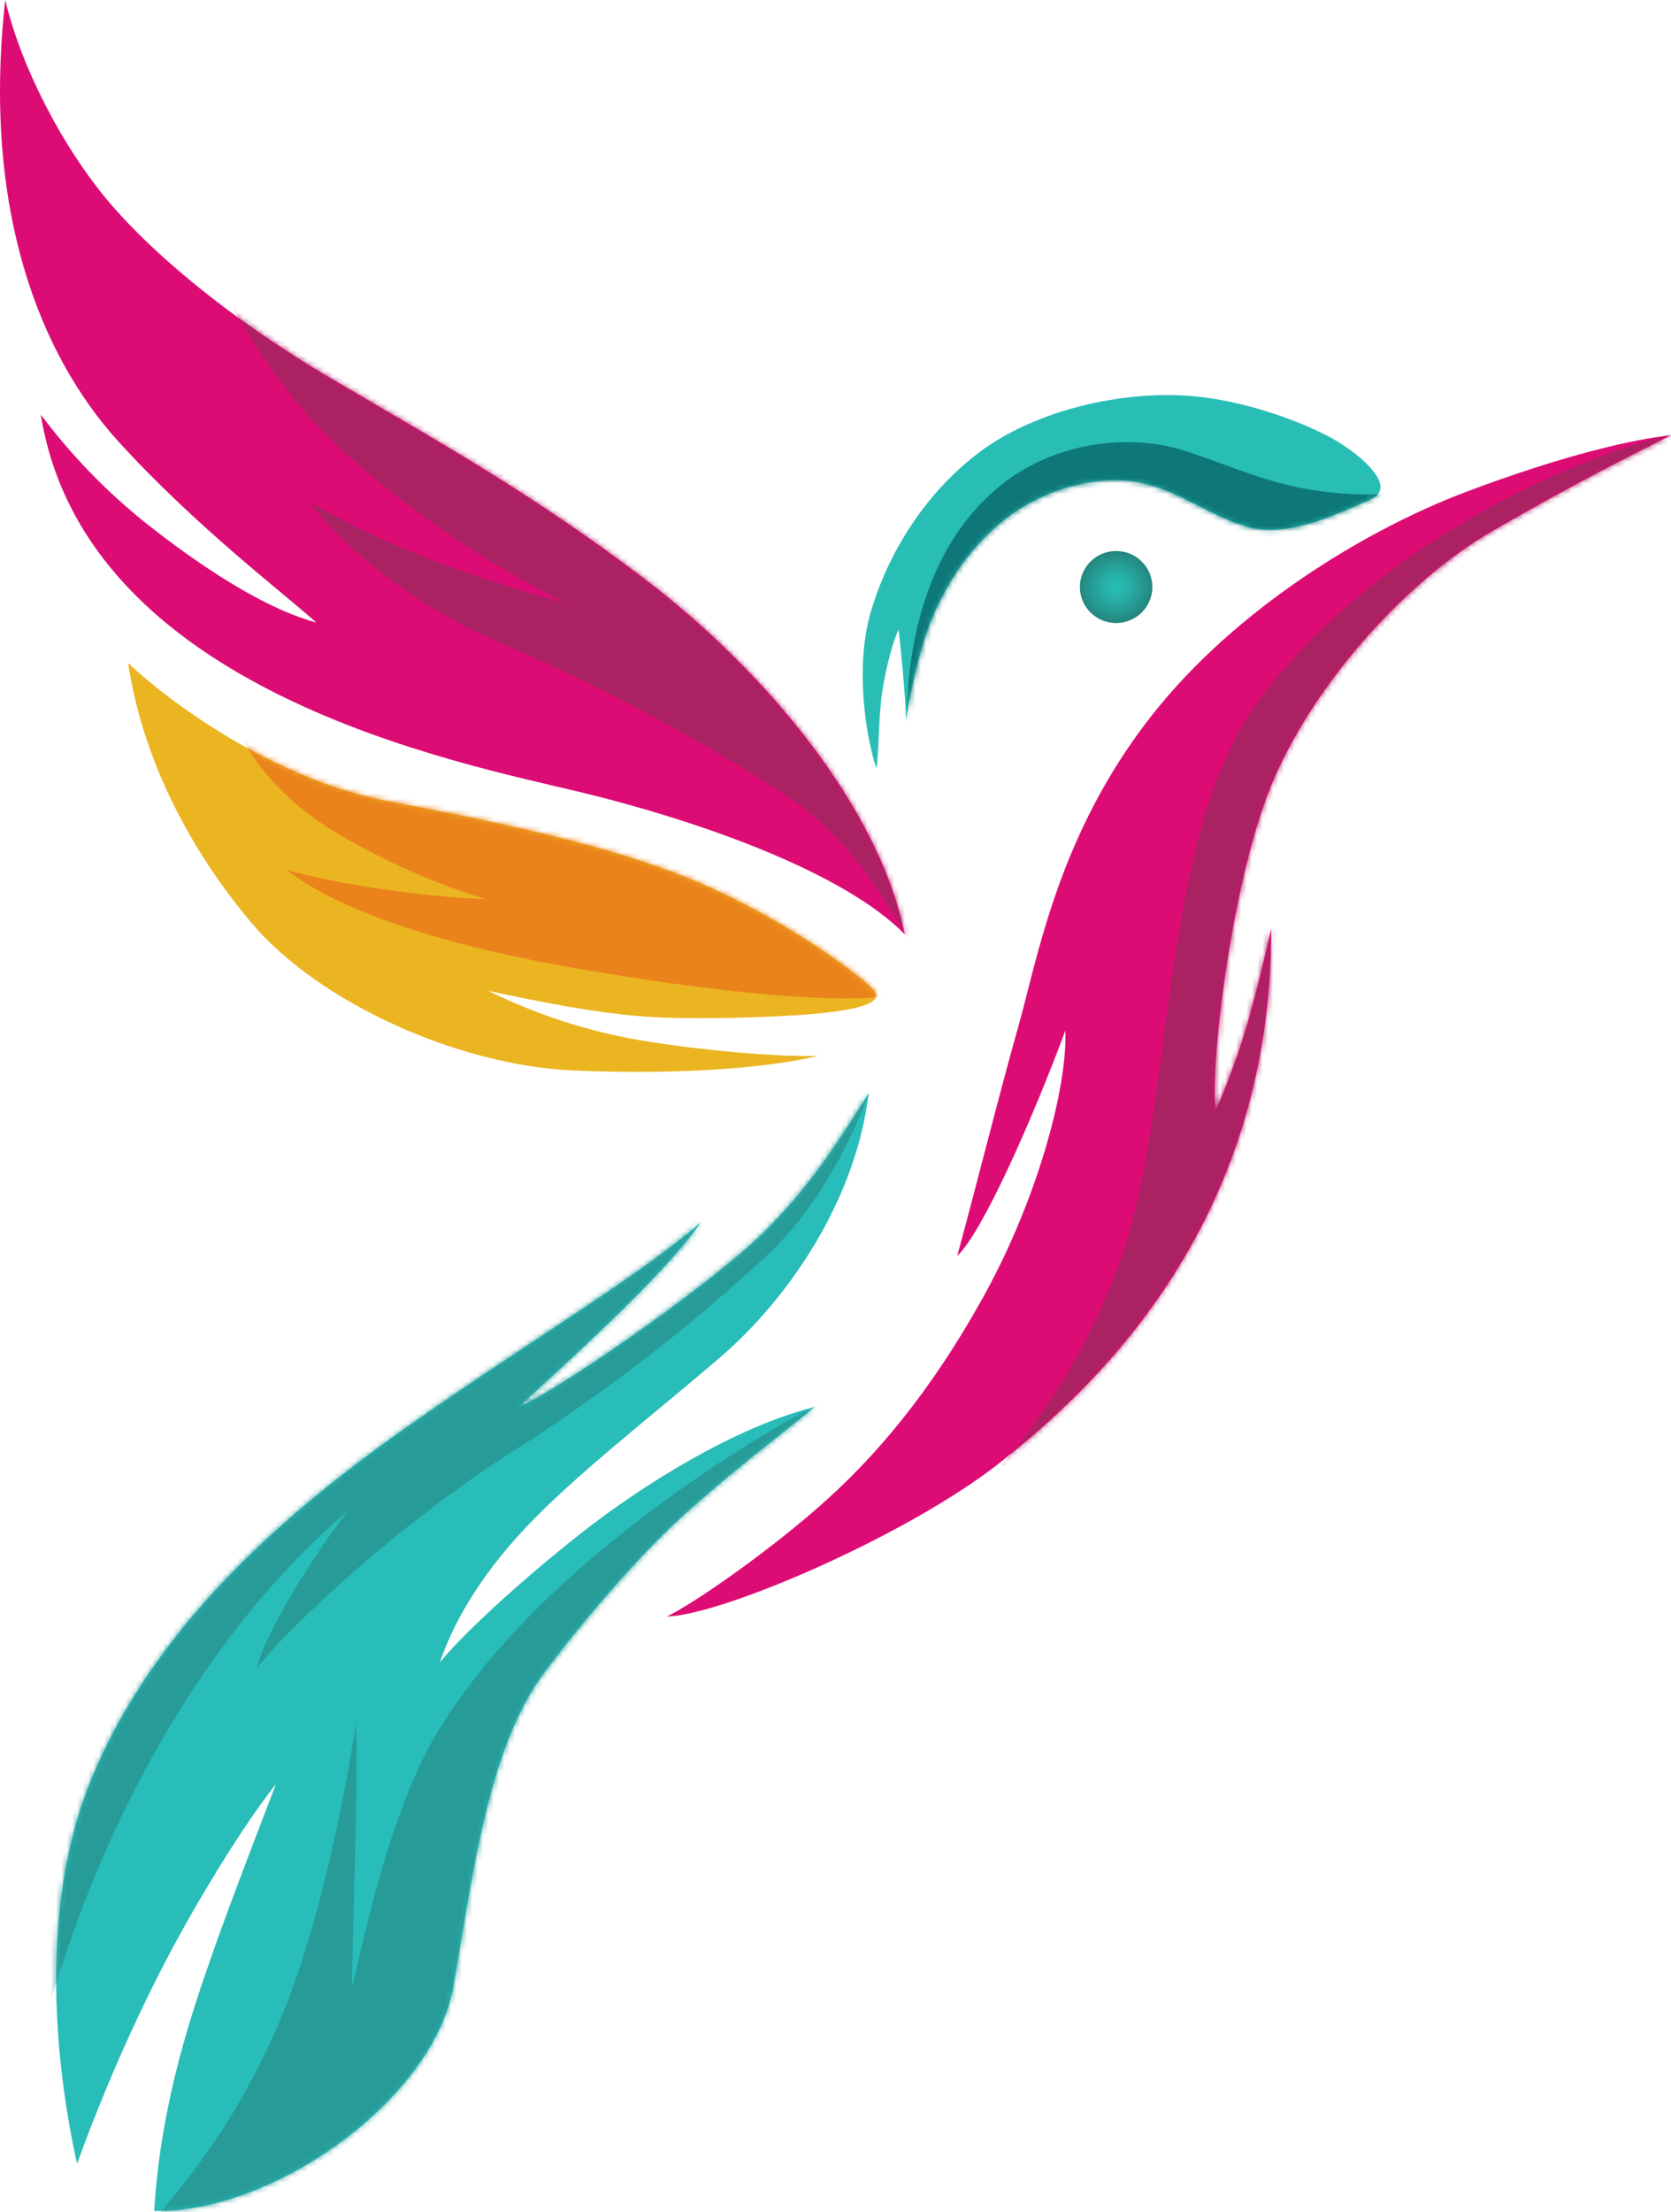 <?xml version="1.0" encoding="UTF-8"?>
<svg xmlns="http://www.w3.org/2000/svg" width="313" height="414" viewBox="0 0 313 414" fill="none">
  <path d="M0.986 0C4.041 12.867 11.814 27.476 19.927 37.239C28.073 47.042 42.737 59.501 62.289 71.006C81.841 82.511 99.435 92.183 120.672 108.313C143.532 125.675 164.664 151.202 169.49 174.901C158.215 163.388 131.535 153.789 108.724 148.275C85.914 142.761 15.989 129.417 7.639 77.609C13.228 85.056 19.715 91.779 26.953 97.624C32.758 102.22 47.116 113.249 59.234 116.516C53.735 111.513 36.559 98.51 22.065 82.511C7.571 66.513 -3.427 39.281 0.986 0Z" fill="#DD0C75"></path>
  <mask id="mask0_79_176" style="mask-type:luminance" maskUnits="userSpaceOnUse" x="0" y="0" width="170" height="175">
    <path d="M0.986 0C4.041 12.867 11.814 27.476 19.927 37.239C28.073 47.042 42.737 59.501 62.289 71.006C81.841 82.511 99.435 92.183 120.672 108.313C143.532 125.675 164.664 151.202 169.49 174.901C158.215 163.388 131.535 153.789 108.724 148.275C85.914 142.761 15.989 129.417 7.639 77.609C13.228 85.056 19.715 91.779 26.953 97.624C32.758 102.22 47.116 113.249 59.234 116.516C53.735 111.513 36.559 98.51 22.065 82.511C7.571 66.513 -3.427 39.281 0.986 0Z" fill="white"></path>
  </mask>
  <g mask="url(#mask0_79_176)">
    <path d="M30.926 21.855C33.37 42.891 48.17 69.51 63.309 83.534C78.448 97.558 94.334 106.953 105.739 112.808C97.457 110.765 85.237 106.544 77.362 103.413C69.487 100.281 63.92 97.15 58.217 94.154C62.562 100.826 76.819 113.08 92.704 119.888C111.748 127.998 130.056 137.747 147.422 149.025C166.974 161.824 175.528 188.647 175.528 188.647L175.935 91.295L114.429 25.122L30.926 21.855Z" fill="#AA2262"></path>
  </g>
  <path d="M183.129 84.893C193.448 76.996 208.926 73.456 221.146 74.001C233.366 74.545 245.586 79.719 250.202 82.442C254.819 85.166 262.015 91.157 256.719 93.471C251.424 95.786 241.614 100.688 234.181 98.747C226.747 96.807 221.146 91.905 213.712 90.374C206.279 88.842 196.605 91.088 189.171 96.501C181.737 101.913 177.562 109.163 175.118 114.473C172.674 119.784 170.637 128.668 169.687 134.795C169.73 131.237 168.567 119.818 168.329 117.843C167.367 119.756 166.055 124.43 165.291 129.229C164.527 134.029 164.629 141.279 164.171 143.832C162.287 138.369 160.047 125.06 163.102 114.576C166.157 104.091 172.81 92.79 183.129 84.893Z" fill="#28BEB6"></path>
  <mask id="mask1_79_176" style="mask-type:luminance" maskUnits="userSpaceOnUse" x="161" y="73" width="98" height="71">
    <path d="M183.129 84.893C193.448 76.996 208.926 73.456 221.146 74.001C233.366 74.545 245.586 79.719 250.202 82.442C254.819 85.166 262.015 91.157 256.719 93.471C251.424 95.786 241.614 100.688 234.181 98.747C226.747 96.807 221.146 91.905 213.712 90.374C206.279 88.842 196.605 91.088 189.171 96.501C181.737 101.913 177.562 109.163 175.118 114.473C172.674 119.784 170.637 128.668 169.687 134.795C169.73 131.237 168.567 119.818 168.329 117.843C167.367 119.756 166.055 124.43 165.291 129.229C164.527 134.029 164.629 141.279 164.171 143.832C162.287 138.369 160.047 125.06 163.102 114.576C166.157 104.091 172.81 92.79 183.129 84.893Z" fill="white"></path>
  </mask>
  <g mask="url(#mask1_79_176)">
    <path d="M264.596 91.702C261.103 92.142 258.317 92.927 250.781 92.315C238.76 91.337 232.01 87.617 221.827 84.349C211.644 81.082 197.421 82.613 187.136 91.089C176.851 99.565 168.859 114.984 169.825 140.991L206.213 125.741L237.17 108.041L264.596 91.702Z" fill="#0E7778"></path>
  </g>
  <path d="M313 81.49C306.551 84.69 293.748 91.096 278.988 99.735C264.228 108.375 247.352 126.286 238.934 145.076C230.516 163.865 226.443 201.632 227.767 207.759C230.195 202.213 232.247 196.51 233.911 190.688C235.795 183.897 236.575 180.493 238.12 173.805C238.255 229.901 204.176 260.4 187.339 273.744C170.503 287.087 135.609 302.269 124.916 302.575C129.397 300.431 142.33 291.648 153.022 282.356C163.714 273.063 174.169 260.809 184.217 242.7C194.264 224.591 199.967 203.623 199.559 192.901C193.246 209.852 183.935 230.836 179.295 235.075C182.35 224.047 187.068 205.121 190.734 192.186C194.4 179.251 198.184 156.154 215.852 133.775C231.61 113.814 255.872 99.157 274.508 92.111C293.143 85.064 306.483 82.103 313 81.49Z" fill="#DD0C75"></path>
  <mask id="mask2_79_176" style="mask-type:luminance" maskUnits="userSpaceOnUse" x="124" y="81" width="189" height="222">
    <path d="M312.999 81.489C306.55 84.689 293.747 91.094 278.987 99.734C264.227 108.374 247.351 126.284 238.933 145.074C230.515 163.864 226.442 201.63 227.766 207.757C230.194 202.212 232.246 196.509 233.91 190.687C235.793 183.896 236.574 180.492 238.119 173.803C238.254 229.9 204.175 260.399 187.338 273.742C170.502 287.086 135.608 302.267 124.915 302.574C129.396 300.429 142.329 291.647 153.021 282.354C163.713 273.062 174.168 260.807 184.215 242.699C194.263 224.59 199.966 203.622 199.558 192.899C193.245 209.851 183.934 230.835 179.294 235.074C182.349 224.045 187.067 205.119 190.733 192.184C194.399 179.25 198.183 156.153 215.851 133.773C231.609 113.813 255.871 99.155 274.507 92.109C293.142 85.063 306.482 82.102 312.999 81.489Z" fill="white"></path>
  </mask>
  <g mask="url(#mask2_79_176)">
    <path d="M168.604 293.486C181.432 281.606 199.154 265.302 209.744 236.301C220.335 207.299 216.669 156.24 236.22 130.507C255.772 104.773 291.481 84.35 324.611 78.631L233.369 285.725L168.604 293.486Z" fill="#AA2262"></path>
  </g>
  <path d="M24 124.108C31.467 131.188 51.087 145.825 72.472 149.909C93.857 153.994 114.834 158.283 131.229 165.329C147.624 172.375 160.964 182.485 163.51 185.14C166.055 187.795 160.183 189.054 152.919 189.735C145.549 190.426 129.396 190.961 120.333 190.246C111.27 189.531 101.341 187.591 91.413 185.446C100.456 189.906 110.094 193.036 120.027 194.739C131.331 196.577 144.976 197.854 153.259 197.632C144.722 199.692 128.547 201.309 107.197 200.355C85.846 199.402 59.709 187.693 47.082 172.716C34.455 157.738 26.444 140.583 24 124.108Z" fill="#EBB521"></path>
  <mask id="mask3_79_176" style="mask-type:luminance" maskUnits="userSpaceOnUse" x="24" y="124" width="141" height="77">
    <path d="M24 124.11C31.468 131.19 51.088 145.827 72.472 149.911C93.857 153.996 114.835 158.285 131.23 165.331C147.624 172.377 160.964 182.487 163.51 185.142C166.056 187.797 160.184 189.056 152.92 189.737C145.55 190.428 129.397 190.963 120.333 190.248C111.27 189.533 101.342 187.593 91.413 185.448C100.457 189.908 110.094 193.038 120.028 194.741C131.331 196.579 144.977 197.856 153.259 197.634C144.722 199.694 128.548 201.311 107.197 200.357C85.846 199.404 59.709 187.695 47.082 172.718C34.455 157.74 26.444 140.585 24 124.11Z" fill="white"></path>
  </mask>
  <g mask="url(#mask3_79_176)">
    <path d="M172.404 185.245C162.357 188.649 138.46 186.334 111.305 181.841C84.15 177.348 64.191 170.948 53.6 162.779C64.462 165.979 83.03 168.157 91.108 168.293C82.928 166.047 69.35 160.26 59.846 153.861C50.342 147.461 40.33 134.825 44.062 127.14C51.93 110.938 161.766 142.636 166.973 157.622C167.231 158.364 168.908 171.765 168.908 171.765C168.908 171.765 173.098 185.01 172.404 185.245Z" fill="#EB831C"></path>
  </g>
  <path d="M28.889 413.85C30.111 392.882 36.492 375.182 39.751 365.787C43.009 356.392 49.815 338.879 51.699 333.926C48.542 337.858 43.145 345.67 36.628 356.902C30.111 368.135 22.066 384.066 14.429 405C12.664 396.899 5.264 361.906 17.076 333.109C28.889 304.312 53.464 283.139 75.867 267.345C98.27 251.551 119.214 239.263 131.264 228.813C124.339 238.888 105.67 255.432 96.98 263.533C107.707 258.359 134.489 239.161 143.042 230.685C151.596 222.209 156.892 213.938 162.696 204.645C160.456 223.843 148.372 242.565 134.658 254.274C120.945 265.984 107.707 276.161 98.542 285.863C89.377 295.564 84.693 304.38 82.385 311.188C86.254 306.354 96.709 296.551 108.623 287.156C120.538 277.761 138.053 266.937 152.615 263.363C144.163 270.205 137.136 275.413 128.175 283.48C119.214 291.547 108.505 304.282 101.936 313.094C91.481 327.118 88.63 350.401 84.964 371.641C81.298 392.882 51.292 414.259 28.889 413.85Z" fill="#28BDB9"></path>
  <mask id="mask4_79_176" style="mask-type:luminance" maskUnits="userSpaceOnUse" x="10" y="204" width="153" height="210">
    <path d="M28.889 413.841C30.111 392.872 36.493 375.172 39.751 365.777C43.01 356.382 49.816 338.869 51.7 333.916C48.543 337.848 43.146 345.66 36.629 356.893C30.111 368.126 22.067 384.056 14.429 404.99C12.664 396.889 5.264 361.897 17.077 333.1C28.889 304.302 53.465 283.13 75.868 267.336C98.271 251.542 119.214 239.253 131.264 228.803C124.34 238.879 105.671 255.422 96.981 263.523C107.707 258.349 134.489 239.151 143.043 230.676C151.597 222.2 156.892 213.928 162.697 204.635C160.456 223.834 148.372 242.555 134.659 254.265C120.945 265.974 107.707 276.152 98.542 285.853C89.377 295.554 84.693 304.37 82.385 311.178C86.255 306.345 96.71 296.541 108.624 287.147C120.538 277.752 138.053 266.927 152.615 263.353C144.163 270.195 137.137 275.403 128.176 283.47C119.214 291.538 108.506 304.273 101.937 313.084C91.482 327.109 88.631 350.391 84.965 371.632C81.299 392.872 51.292 414.249 28.889 413.841Z" fill="white"></path>
  </mask>
  <g mask="url(#mask4_79_176)">
    <path d="M5.67 387.833C10.197 371.111 16.668 349.233 30.517 325.337C44.366 301.442 58.928 288.065 65.14 282.857C59.03 290.72 49.559 305.629 48.134 312.266C53.938 304.505 75.526 284.695 95.486 272.032C112.442 261.318 128.394 249.082 143.143 235.474C155.566 224.037 161.405 208.923 166.972 194.218L43.551 247.32L-46.468 331.056L5.67 387.833Z" fill="#279B98"></path>
    <path d="M26.174 418.469C34.205 409.587 44.639 396.956 52.786 377.349C60.932 357.743 65.752 329.218 66.635 322.614C67.246 330.103 65.854 366.525 65.956 371.767C67.585 365.878 72.609 339.225 82.249 323.704C91.889 308.182 105.332 296.026 115.243 288.03C129.648 276.405 145.316 266.448 161.949 258.348L127.462 350.118L72.066 417.379L26.174 418.469Z" fill="#279B98"></path>
  </g>
  <path d="M209.064 116.616C212.814 116.616 215.853 113.599 215.853 109.876C215.853 106.154 212.814 103.136 209.064 103.136C205.315 103.136 202.275 106.154 202.275 109.876C202.275 113.599 205.315 116.616 209.064 116.616Z" fill="url(#paint0_radial_79_176)"></path>
  <defs>
    <radialGradient id="paint0_radial_79_176" cx="0" cy="0" r="1" gradientUnits="userSpaceOnUse" gradientTransform="translate(209.064 109.877) rotate(-15.891) scale(9.431 9.053)">
      <stop offset="0.018" stop-color="#28BEB6"></stop>
      <stop offset="0.232" stop-color="#27B1A9"></stop>
      <stop offset="0.625" stop-color="#249088"></stop>
      <stop offset="0.827" stop-color="#227C75"></stop>
    </radialGradient>
  </defs>
</svg>
